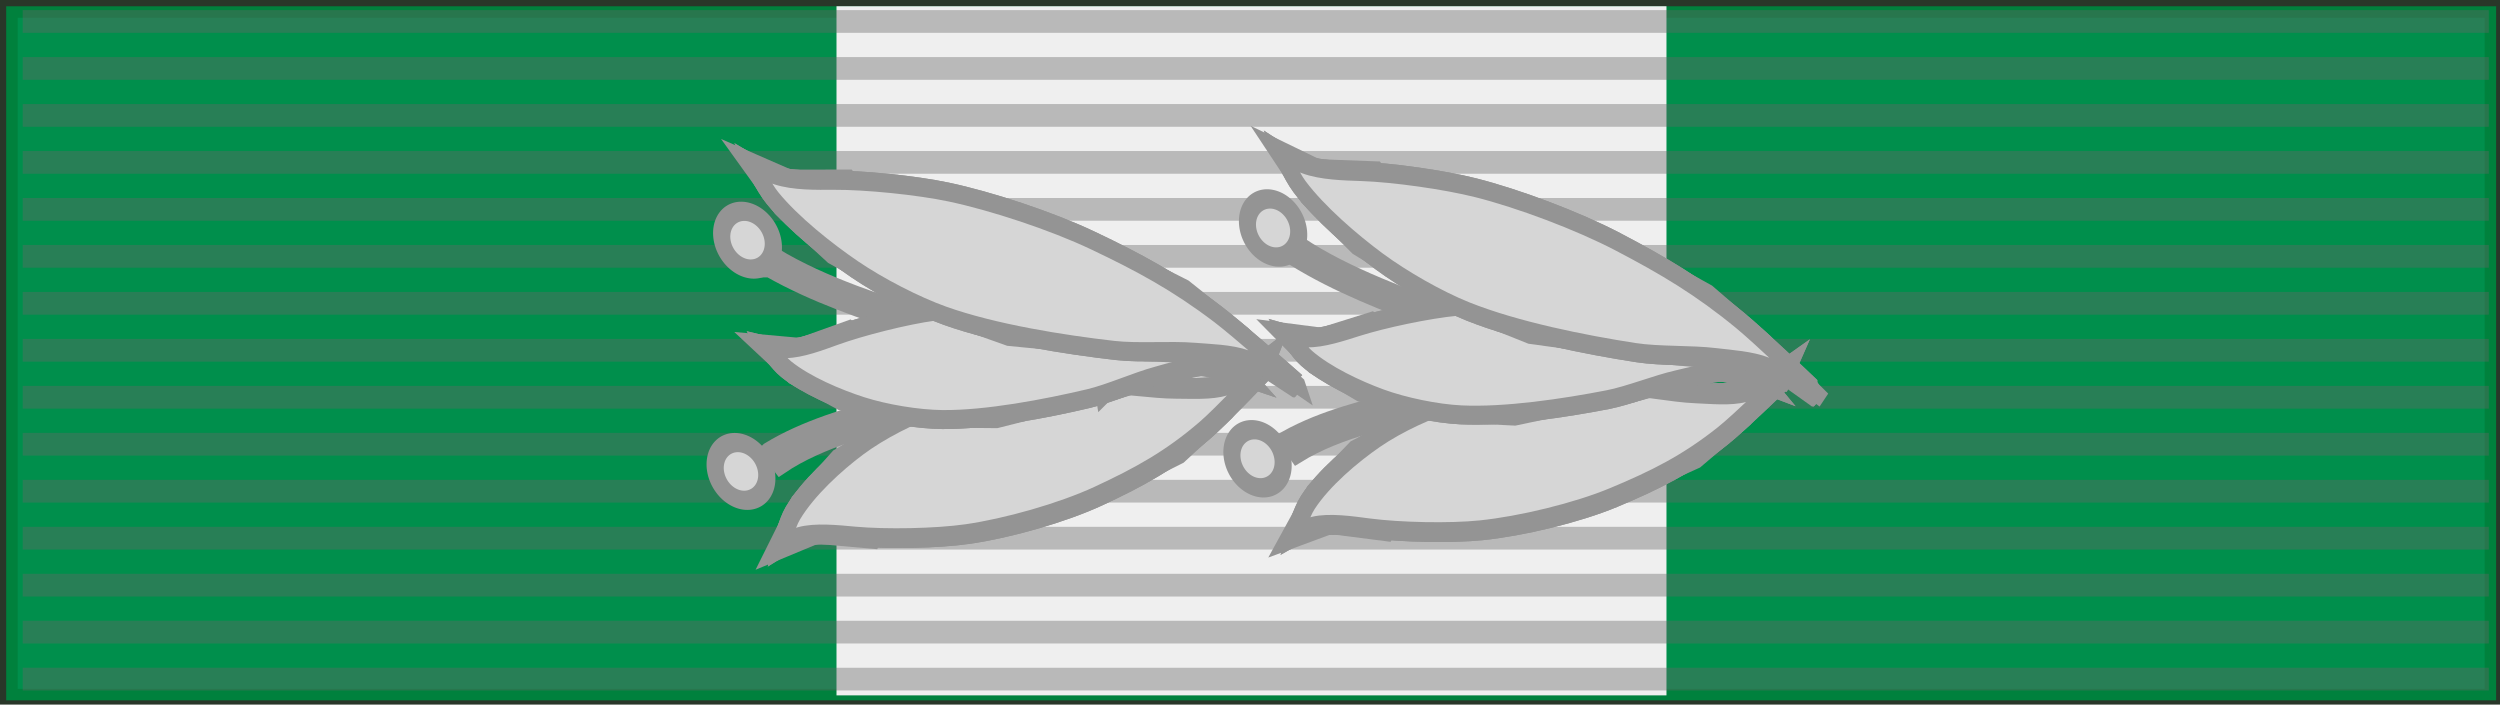 <?xml version="1.0" encoding="UTF-8" standalone="no"?>
<!-- Created with Inkscape (http://www.inkscape.org/) -->

<svg
   xmlns:dc="http://purl.org/dc/elements/1.1/"
   xmlns:cc="http://creativecommons.org/ns#"
   xmlns:rdf="http://www.w3.org/1999/02/22-rdf-syntax-ns#"
   xmlns:svg="http://www.w3.org/2000/svg"
   xmlns="http://www.w3.org/2000/svg"
   xmlns:sodipodi="http://sodipodi.sourceforge.net/DTD/sodipodi-0.dtd"
   xmlns:inkscape="http://www.inkscape.org/namespaces/inkscape"
   width="220"
   height="62"
   id="svg3336"
   version="1.1"
   inkscape:version="0.48.1 "
   sodipodi:docname="ESP Cruz Orden Merito Guardia Civil (Plata) pasador.svg">
  <rect width="100%" height="100%" fill="#333333" stroke="none"/>
  <defs
     id="defs3338" />
  <sodipodi:namedview
     id="base"
     pagecolor="#ffffff"
     bordercolor="#666666"
     borderopacity="1.0"
     inkscape:pageopacity="0.0"
     inkscape:pageshadow="2"
     inkscape:zoom="3.8399596"
     inkscape:cx="110.76689"
     inkscape:cy="32.73826"
     inkscape:document-units="px"
     inkscape:current-layer="layer1"
     showgrid="false"
     inkscape:snap-center="false"
     inkscape:window-width="1280"
     inkscape:window-height="964"
     inkscape:window-x="-4"
     inkscape:window-y="-4"
     inkscape:window-maximized="1"
     fit-margin-top="0"
     fit-margin-left="0"
     fit-margin-right="0"
     fit-margin-bottom="0" />
  <g
     inkscape:label="Layer 1"
     inkscape:groupmode="layer"
     id="layer1"
     transform="translate(0.846,-991.465)">
    <rect
       style="color:#000000;fill:#008f4c;fill-opacity:1;fill-rule:evenodd;stroke:#004c00;stroke-width:2.023;stroke-linecap:butt;stroke-linejoin:miter;stroke-miterlimit:4;stroke-opacity:0.196;stroke-dasharray:none;stroke-dashoffset:0;marker:none;visibility:visible;display:inline;overflow:visible"
       id="rect3997-0"
       width="219.116"
       height="61.076"
       x="-0.302"
       y="992.018" />
    <rect
       style="color:#000000;fill:#efefef;fill-opacity:1;fill-rule:evenodd;stroke:none;stroke-width:2.023;marker:none;visibility:visible;display:inline;overflow:visible"
       id="rect3997-0-1"
       width="73.038"
       height="60.644"
       x="72.766"
       y="992.014" />
    <g
       transform="translate(0.66,992.29)"
       style="display:inline"
       id="g5494">
      <path
         inkscape:connector-curvature="0"
         id="path1327"
         d="m 0.494,1.064 217.013,0"
         style="fill:none;stroke:#666666;stroke-width:2;stroke-linecap:butt;stroke-linejoin:miter;stroke-miterlimit:4;stroke-opacity:0.392;stroke-dasharray:none" />
      <path
         inkscape:connector-curvature="0"
         id="path1329"
         d="m 0.494,58.936 217.013,0"
         style="fill:none;stroke:#666666;stroke-width:2;stroke-linecap:butt;stroke-linejoin:miter;stroke-miterlimit:4;stroke-opacity:0.392;stroke-dasharray:none" />
      <path
         inkscape:connector-curvature="0"
         id="path1331"
         d="m 0.494,5.198 217.013,0"
         style="fill:none;stroke:#666666;stroke-width:2;stroke-linecap:butt;stroke-linejoin:miter;stroke-miterlimit:4;stroke-opacity:0.392;stroke-dasharray:none" />
      <path
         inkscape:connector-curvature="0"
         id="path1333"
         d="m 0.494,9.331 217.013,0"
         style="fill:none;stroke:#666666;stroke-width:2;stroke-linecap:butt;stroke-linejoin:miter;stroke-miterlimit:4;stroke-opacity:0.392;stroke-dasharray:none" />
      <path
         inkscape:connector-curvature="0"
         id="path1335"
         d="m 0.494,13.465 217.013,0"
         style="fill:none;stroke:#666666;stroke-width:2;stroke-linecap:butt;stroke-linejoin:miter;stroke-miterlimit:4;stroke-opacity:0.392;stroke-dasharray:none" />
      <path
         inkscape:connector-curvature="0"
         id="path1337"
         d="m 0.494,17.599 217.013,0"
         style="fill:none;stroke:#666666;stroke-width:2;stroke-linecap:butt;stroke-linejoin:miter;stroke-miterlimit:4;stroke-opacity:0.392;stroke-dasharray:none" />
      <path
         inkscape:connector-curvature="0"
         id="path1339"
         d="m 0.494,21.733 217.013,0"
         style="fill:none;stroke:#666666;stroke-width:2;stroke-linecap:butt;stroke-linejoin:miter;stroke-miterlimit:4;stroke-opacity:0.392;stroke-dasharray:none" />
      <path
         inkscape:connector-curvature="0"
         id="path1341"
         d="m 0.494,25.866 217.013,0"
         style="fill:none;stroke:#666666;stroke-width:2;stroke-linecap:butt;stroke-linejoin:miter;stroke-miterlimit:4;stroke-opacity:0.392;stroke-dasharray:none" />
      <path
         inkscape:connector-curvature="0"
         id="path1343"
         d="M 0.494,30 217.506,30"
         style="fill:none;stroke:#666666;stroke-width:2;stroke-linecap:butt;stroke-linejoin:miter;stroke-miterlimit:4;stroke-opacity:0.392;stroke-dasharray:none" />
      <path
         inkscape:connector-curvature="0"
         id="path1345"
         d="m 0.494,34.134 217.013,0"
         style="fill:none;stroke:#666666;stroke-width:2;stroke-linecap:butt;stroke-linejoin:miter;stroke-miterlimit:4;stroke-opacity:0.392;stroke-dasharray:none" />
      <path
         inkscape:connector-curvature="0"
         id="path1347"
         d="m 0.494,38.267 217.013,0"
         style="fill:none;stroke:#666666;stroke-width:2;stroke-linecap:butt;stroke-linejoin:miter;stroke-miterlimit:4;stroke-opacity:0.392;stroke-dasharray:none" />
      <path
         inkscape:connector-curvature="0"
         id="path1349"
         d="m 0.494,42.401 217.013,0"
         style="fill:#cccccc;fill-opacity:0.196;fill-rule:evenodd;stroke:#666666;stroke-width:2;stroke-linecap:butt;stroke-linejoin:miter;stroke-miterlimit:4;stroke-opacity:0.392;stroke-dasharray:none" />
      <path
         inkscape:connector-curvature="0"
         id="path1351"
         d="m 0.494,46.535 217.013,0"
         style="fill:none;stroke:#666666;stroke-width:2;stroke-linecap:butt;stroke-linejoin:miter;stroke-miterlimit:4;stroke-opacity:0.392;stroke-dasharray:none" />
      <path
         inkscape:connector-curvature="0"
         id="path1353"
         d="m 0.494,50.669 217.013,0"
         style="fill:none;stroke:#666666;stroke-width:2;stroke-linecap:butt;stroke-linejoin:miter;stroke-miterlimit:4;stroke-opacity:0.392;stroke-dasharray:none" />
      <path
         inkscape:connector-curvature="0"
         id="path1355"
         d="m 0.494,54.802 217.013,0"
         style="fill:none;stroke:#666666;stroke-width:2;stroke-linecap:butt;stroke-linejoin:miter;stroke-miterlimit:4;stroke-opacity:0.392;stroke-dasharray:none" />
    </g>
    <g
       style="fill:#d6d6d6;fill-opacity:1;stroke:#949494;stroke-width:1.086;stroke-linejoin:miter;stroke-miterlimit:4;stroke-opacity:1;stroke-dasharray:none;display:inline"
       id="g107493-1-1-4-6-0"
       transform="matrix(0.477,-1.342,1.313,0.793,-585.934,1018.871)"
       inkscape:transform-center-x="-23.025055"
       inkscape:transform-center-y="26.204022">
      <g
         style="fill:#d6d6d6;fill-opacity:1;stroke:#949494;stroke-width:11.198;stroke-miterlimit:4;stroke-opacity:1;stroke-dasharray:none;display:inline"
         id="g21765-1-0-0-7-3-0-9"
         transform="matrix(0.095,0.019,-0.019,0.095,213.818,384.369)">
        <g
           style="fill:#d6d6d6;fill-opacity:1;stroke:#949494;stroke-width:11.198;stroke-miterlimit:4;stroke-opacity:1;stroke-dasharray:none;display:inline"
           id="layer1-2-7-1-5-4-0-2-4"
           transform="translate(802.24,133.829)">
          <g
             style="fill:#d6d6d6;fill-opacity:1;stroke:#949494;stroke-width:11.198;stroke-miterlimit:4;stroke-opacity:1;stroke-dasharray:none"
             id="g24692-8-7-90-0-9-9-8"
             transform="translate(0,40)">
            <g
               style="fill:#d6d6d6;fill-opacity:1;stroke:#949494;stroke-width:11.198;stroke-miterlimit:4;stroke-opacity:1;stroke-dasharray:none"
               id="g111002-4-5-8-9-9-6-8">
              <g
                 style="fill:#d6d6d6;fill-opacity:1;stroke:#949494;stroke-width:4.055;stroke-miterlimit:4;stroke-opacity:1;stroke-dasharray:none;display:inline"
                 id="g104602-0-6-8-4-1-4-2"
                 transform="matrix(2.762,0,0,2.762,-1469.897,-1480.585)">
                <g
                   style="fill:#d6d6d6;fill-opacity:1;stroke:#949494;stroke-width:4.439;stroke-miterlimit:4;stroke-opacity:1;stroke-dasharray:none"
                   id="g7180-6-1-8-8-3-7-4"
                   transform="matrix(0.913,0,0,0.913,28.642,64.419)">
                  <g
                     style="fill:#d6d6d6;fill-opacity:1;stroke:#949494;stroke-width:13.998;stroke-miterlimit:4;stroke-opacity:1;stroke-dasharray:none;display:inline"
                     id="g20280-0-9-1-8-8-5-5"
                     transform="matrix(0.317,0,0,0.317,206.982,372.813)">
                    <g
                       style="fill:#d6d6d6;fill-opacity:1;stroke:#949494;stroke-width:12.402;stroke-miterlimit:4;stroke-opacity:1;stroke-dasharray:none;display:inline"
                       id="g121451-9-6-1-2-2-6-5"
                       transform="matrix(1.129,0,0,1.129,779.811,-90.731)">
                      <g
                         style="fill:#d6d6d6;fill-opacity:1;stroke:#949494;stroke-width:12.451;stroke-miterlimit:4;stroke-opacity:1;stroke-dasharray:none;display:inline"
                         id="g13300-4-4-8-4-8-4-1"
                         transform="matrix(0.996,0,0,0.996,-1.27,2.368)">
                        <g
                           style="fill:#d6d6d6;fill-opacity:1;stroke:#949494;stroke-width:4.523;stroke-miterlimit:4;stroke-opacity:1;stroke-dasharray:none;display:inline"
                           id="g7180-8-9-6-0-5-6-6-7"
                           transform="matrix(2.752,0,0,2.752,-1216.388,-935.654)">
                          <g
                             style="fill:#d6d6d6;fill-opacity:1;stroke:#949494;stroke-width:4.124;stroke-miterlimit:4;stroke-opacity:1;stroke-dasharray:none;display:inline"
                             id="g8824-8-3-3-5-7-9-1"
                             transform="matrix(1.097,0,0,1.097,-29.935,-71.997)">
                            <g
                               style="fill:#d6d6d6;fill-opacity:1;stroke:#949494;stroke-width:4.514;stroke-miterlimit:4;stroke-opacity:1;stroke-dasharray:none"
                               id="g7180-2-5-6-5-1-0-9-1"
                               transform="matrix(0.913,0,0,0.913,28.642,64.419)">
                              <g
                                 style="fill:#d6d6d6;fill-opacity:1;stroke:#949494;stroke-width:4.514;stroke-miterlimit:4;stroke-opacity:1;stroke-dasharray:none"
                                 id="g7007-1-1-4-7-7-4-9-5"
                                 transform="translate(0,-1.095)" />
                              <g
                                 style="fill:#d6d6d6;fill-opacity:1;stroke:#949494;stroke-width:4.124;stroke-miterlimit:4;stroke-opacity:1;stroke-dasharray:none;display:inline"
                                 id="g11720-0-0-6-1-63-4-2"
                                 transform="matrix(1.095,0,0,1.095,-24.629,-73.46)">
                                <g
                                   style="fill:#d6d6d6;fill-opacity:1;stroke:#949494;stroke-width:5.513;stroke-miterlimit:4;stroke-opacity:1;stroke-dasharray:none;display:inline"
                                   id="g217579-3-1-8-7-1-4-4-7"
                                   transform="matrix(0.748,0,0,0.748,330.938,-58.096)">
                                <path
                                   style="fill:#d6d6d6;fill-opacity:1;stroke:#949494;stroke-width:5.513;stroke-miterlimit:4;stroke-opacity:1;stroke-dasharray:none;display:inline"
                                   id="path1043-79-8-7-3-5-5-5-7-6"
                                   d=""
                                   inkscape:connector-curvature="0" />
                                <path
                                   style="fill:#d6d6d6;fill-opacity:1;stroke:#949494;stroke-width:5.513;stroke-miterlimit:4;stroke-opacity:1;stroke-dasharray:none;display:inline"
                                   id="path1049-529-8-8-3-8-2-7-5-1"
                                   d=""
                                   inkscape:connector-curvature="0" />
                                <path
                                   style="fill:#d6d6d6;fill-opacity:1;stroke:#949494;stroke-width:5.513;stroke-miterlimit:4;stroke-opacity:1;stroke-dasharray:none;display:inline"
                                   id="path1065-0-6-1-7-8-7-9-7-4"
                                   d=""
                                   inkscape:connector-curvature="0" />
                                <path
                                   style="fill:#d6d6d6;fill-opacity:1;stroke:#949494;stroke-width:5.513;stroke-miterlimit:4;stroke-opacity:1;stroke-dasharray:none;display:inline"
                                   id="path1081-27-8-8-4-5-6-0-1-2"
                                   d=""
                                   inkscape:connector-curvature="0" />
                                <path
                                   style="fill:#d6d6d6;fill-opacity:1;stroke:#949494;stroke-width:5.513;stroke-miterlimit:4;stroke-opacity:1;stroke-dasharray:none;display:inline"
                                   id="path1097-97-8-1-5-5-1-1-8-3"
                                   d=""
                                   inkscape:connector-curvature="0" />
                                <g
                                   style="fill:#d6d6d6;fill-opacity:1;stroke:#949494;stroke-width:12.091;stroke-miterlimit:4;stroke-opacity:1;stroke-dasharray:none;display:inline"
                                   id="g11778-92-6-2-5-42-4-4-3-2"
                                   transform="matrix(0.456,0,0,0.456,-492.872,771.669)" />
                                <g
                                   style="fill:#d6d6d6;fill-opacity:1;stroke:#949494;stroke-width:12.091;stroke-miterlimit:4;stroke-opacity:1;stroke-dasharray:none;display:inline"
                                   id="g11780-20-3-2-5-9-2-6-1-2"
                                   transform="matrix(0.456,0,0,0.456,-467.14,736.721)" />
                                <g
                                   style="fill:#d6d6d6;fill-opacity:1;stroke:#949494;stroke-width:12.091;stroke-miterlimit:4;stroke-opacity:1;stroke-dasharray:none"
                                   id="g11979-1-0-9-1-5-3-4-0-1"
                                   transform="matrix(0.456,0,0,0.456,-467.14,736.721)" />
                                <g
                                   style="fill:#d6d6d6;fill-opacity:1;stroke:#949494;stroke-width:12.091;stroke-miterlimit:4;stroke-opacity:1;stroke-dasharray:none;display:inline"
                                   id="g11981-2-5-7-1-5-2-8-1-6"
                                   transform="matrix(0.456,0,0,0.456,-467.14,736.721)" />
                                <g
                                   style="fill:#d6d6d6;fill-opacity:1;stroke:#949494;stroke-width:12.091;stroke-miterlimit:4;stroke-opacity:1;stroke-dasharray:none;display:inline"
                                   id="g2984-90-5-9-9-8-2-5-6-8"
                                   transform="matrix(0.456,0,0,0.456,-895.432,540.914)" />
                                <g
                                   style="fill:#d6d6d6;fill-opacity:1;stroke:#949494;stroke-width:12.091;stroke-miterlimit:4;stroke-opacity:1;stroke-dasharray:none;display:inline"
                                   id="g7140-14-7-0-0-1-1-9-4-5"
                                   transform="matrix(0.456,0,0,0.456,-895.908,506.496)" />
                                <g
                                   style="fill:#d6d6d6;fill-opacity:1;stroke:#949494;stroke-width:11.243;stroke-miterlimit:4;stroke-opacity:1;stroke-dasharray:none;display:inline"
                                   id="g4794-89-9-2-3-71-6-5-2-7"
                                   transform="matrix(0.49,0,0,0.49,-165.066,515.922)" />
                                <g
                                   style="fill:#d6d6d6;fill-opacity:1;stroke:#949494;stroke-width:11.799;stroke-miterlimit:4;stroke-opacity:1;stroke-dasharray:none"
                                   id="g18585-7-9-2-2-8-5-6-6"
                                   transform="matrix(0.479,0,0,0.456,140.118,534.285)" />
                                </g>
                                <g
                                   style="fill:#d6d6d6;fill-opacity:1;stroke:#949494;stroke-width:6.599;stroke-miterlimit:4;stroke-opacity:1;stroke-dasharray:none;display:inline"
                                   id="g117269-53-7-8-16-5-6-7-1"
                                   transform="matrix(0.625,0,0,0.625,323.031,192.06)">
                                <g
                                   style="fill:#d6d6d6;fill-opacity:1;stroke:#949494;stroke-width:6.599;stroke-miterlimit:4;stroke-opacity:1;stroke-dasharray:none"
                                   id="g58167-9-1-7-3-7-8-1-8"
                                   transform="translate(-200.328,13.808)" />
                                <g
                                   style="fill:#d6d6d6;fill-opacity:1;stroke:#949494;stroke-width:6.801;stroke-miterlimit:4;stroke-opacity:1;stroke-dasharray:none"
                                   id="g114233-1-5-7-3-6-0-5-9"
                                   transform="matrix(0.97,0,0,0.97,-10.176,-55.988)">
                                <g
                                   style="fill:#d6d6d6;fill-opacity:1;stroke:#949494;stroke-width:6.379;stroke-miterlimit:4;stroke-opacity:1;stroke-dasharray:none;display:inline"
                                   id="g47467-9-3-9-6-9-2-6-1-11-1-4-1-2"
                                   transform="matrix(1.066,9.4937951e-4,-9.4938266e-4,1.066,-1533.04,-488.494)">
                                <g
                                   style="fill:#d6d6d6;fill-opacity:1;stroke:#949494;stroke-width:6.379;stroke-miterlimit:4;stroke-opacity:1;stroke-dasharray:none;display:inline"
                                   id="g58214-3-8-9-0-3-2-3-1-9-9-0-4-8-28-3-7"
                                   transform="translate(263.718,-7.292)" />
                                </g>
                                </g>
                                </g>
                              </g>
                            </g>
                            <g
                               style="fill:#d6d6d6;fill-opacity:1;stroke:#949494;stroke-width:6.599;stroke-miterlimit:4;stroke-opacity:1;stroke-dasharray:none;display:inline"
                               id="g117269-4-5-1-6-9-2-8-9"
                               transform="matrix(0.625,0,0,0.625,323.031,192.06)">
                              <g
                                 style="fill:#d6d6d6;fill-opacity:1;stroke:#949494;stroke-width:6.599;stroke-miterlimit:4;stroke-opacity:1;stroke-dasharray:none"
                                 id="g58167-98-6-1-3-2-8-8-5"
                                 transform="translate(-200.328,13.808)" />
                              <g
                                 style="fill:#d6d6d6;fill-opacity:1;stroke:#949494;stroke-width:6.801;stroke-miterlimit:4;stroke-opacity:1;stroke-dasharray:none"
                                 id="g114233-2-5-1-9-7-8-5-4"
                                 transform="matrix(0.97,0,0,0.97,-10.176,-55.988)">
                                <g
                                   style="fill:#d6d6d6;fill-opacity:1;stroke:#949494;stroke-width:6.379;stroke-miterlimit:4;stroke-opacity:1;stroke-dasharray:none;display:inline"
                                   id="g47467-9-3-9-6-9-4-4-9-3-9-4-2-3"
                                   transform="matrix(1.066,9.4937951e-4,-9.4938266e-4,1.066,-1533.04,-488.494)">
                                <g
                                   style="fill:#d6d6d6;fill-opacity:1;stroke:#949494;stroke-width:6.379;stroke-miterlimit:4;stroke-opacity:1;stroke-dasharray:none;display:inline"
                                   id="g58214-3-8-9-0-3-2-3-1-5-8-3-3-5-0-9-1"
                                   transform="translate(263.718,-7.292)" />
                                </g>
                              </g>
                            </g>
                          </g>
                          <g
                             style="fill:#d6d6d6;fill-opacity:1;stroke:#949494;stroke-width:4.523;stroke-miterlimit:4;stroke-opacity:1;stroke-dasharray:none"
                             id="g7007-5-0-0-4-8-4-2"
                             transform="translate(0,-1.095)" />
                        </g>
                        <g
                           style="fill:#d6d6d6;fill-opacity:1;stroke:#949494;stroke-width:6.612;stroke-miterlimit:4;stroke-opacity:1;stroke-dasharray:none;display:inline"
                           id="g117269-0-8-4-3-2-2-3"
                           transform="matrix(1.883,0,0,1.883,-329.326,-551.041)">
                          <g
                             style="fill:#d6d6d6;fill-opacity:1;stroke:#949494;stroke-width:6.612;stroke-miterlimit:4;stroke-opacity:1;stroke-dasharray:none"
                             id="g58167-8-7-72-1-8-6-3"
                             transform="translate(-200.328,13.808)" />
                          <g
                             style="fill:#d6d6d6;fill-opacity:1;stroke:#949494;stroke-width:6.815;stroke-miterlimit:4;stroke-opacity:1;stroke-dasharray:none"
                             id="g114233-10-3-1-2-27-4-4"
                             transform="matrix(0.97,0,0,0.97,-10.176,-55.988)">
                            <g
                               style="fill:#d6d6d6;fill-opacity:1;stroke:#949494;stroke-width:6.392;stroke-miterlimit:4;stroke-opacity:1;stroke-dasharray:none;display:inline"
                               id="g47467-9-3-9-6-9-79-6-5-3-7-6-1"
                               transform="matrix(1.066,9.4937951e-4,-9.4938266e-4,1.066,-1533.04,-488.494)">
                              <g
                                 style="fill:#d6d6d6;fill-opacity:1;stroke:#949494;stroke-width:6.392;stroke-miterlimit:4;stroke-opacity:1;stroke-dasharray:none;display:inline"
                                 id="g58214-3-8-9-0-3-2-3-1-3-5-7-3-32-2-1"
                                 transform="translate(263.718,-7.292)" />
                            </g>
                          </g>
                        </g>
                      </g>
                    </g>
                  </g>
                </g>
              </g>
            </g>
          </g>
        </g>
        <g
           style="fill:#d6d6d6;fill-opacity:1;stroke:#949494;stroke-width:11.198;stroke-miterlimit:4;stroke-opacity:1;stroke-dasharray:none"
           id="layer2-5-8-5-4-0-5-3"
           transform="translate(653.639,-488.609)" />
      </g>
      <g
         style="fill:#d6d6d6;fill-opacity:1;stroke:#949494;stroke-width:6.598;stroke-miterlimit:4;stroke-opacity:1;stroke-dasharray:none;display:inline"
         id="g6874-4-0-4-0-7-0-5-0-8"
         transform="matrix(0.14,-0.086,0.086,0.14,125.387,326.741)">
        <path
           style="fill:#d6d6d6;fill-opacity:1;fill-rule:evenodd;stroke:#949494;stroke-width:6.598;stroke-linecap:butt;stroke-linejoin:miter;stroke-miterlimit:4;stroke-opacity:1;stroke-dasharray:none"
           id="path6876-9-5-04-2-8-2-0-1-7"
           d="m 355.973,801.794 c -9.429,16.448 -14.759,33.56 -20.768,50.562 l -0.139,13.715 c 7.363,-21.072 13.633,-43.124 24.677,-60.894 l -3.77,-3.383 z"
           inkscape:connector-curvature="0" />
        <path
           style="fill:#d6d6d6;fill-opacity:1;fill-rule:evenodd;stroke:#949494;stroke-width:6.598;stroke-linecap:square;stroke-miterlimit:4;stroke-opacity:1;stroke-dasharray:none;stroke-dashoffset:0"
           id="path6878-9-3-9-9-3-4-2-7-4"
           d="m 370.006,804.587 a 9.902,9.921 78.418 1 1 -8.897,-17.696 9.902,9.921 78.418 1 1 8.897,17.696 z"
           inkscape:connector-curvature="0" />
        <path
           style="fill:#d6d6d6;fill-opacity:1;fill-rule:evenodd;stroke:#949494;stroke-width:6.598;stroke-linecap:butt;stroke-linejoin:miter;stroke-miterlimit:4;stroke-opacity:1;stroke-dasharray:none"
           id="path6880-7-5-8-5-8-8-7-0-2"
           d="m 292.843,789.466 c 7.711,16.523 11.091,33.318 15.188,50.068 l -1.576,13.097 c -4.99,-20.753 -8.725,-42.344 -17.945,-60.269 l 4.332,-2.896 z"
           inkscape:connector-curvature="0" />
        <path
           style="fill:#d6d6d6;fill-opacity:1;fill-rule:evenodd;stroke:#949494;stroke-width:6.598;stroke-linecap:square;stroke-miterlimit:4;stroke-opacity:1;stroke-dasharray:none;stroke-dashoffset:0"
           id="path6882-8-3-6-5-1-6-5-1-7"
           d="m 281.961,785.789 a 9.921,9.902 11.582 1 0 8.897,-17.696 9.921,9.902 11.582 1 0 -8.897,17.696 z"
           inkscape:connector-curvature="0" />
      </g>
      <g
         style="fill:#d6d6d6;fill-opacity:1;stroke:#949494;stroke-width:6.691;stroke-linejoin:miter;stroke-miterlimit:4;stroke-opacity:1;stroke-dasharray:none;display:inline"
         id="g12340-4-5-3-7"
         transform="matrix(0.162,0.013,-0.013,0.162,206.742,318.501)">
        <g
           style="fill:#d6d6d6;fill-opacity:1;stroke:#949494;stroke-width:3.306;stroke-miterlimit:4;stroke-opacity:1;stroke-dasharray:none;display:inline"
           id="g5506-35-01-1-56-7-7-4-2-9"
           transform="matrix(-1.893,0.885,0.904,1.741,940.515,-111.949)">
          <path
             style="fill:#d6d6d6;fill-opacity:1;fill-rule:evenodd;stroke:#949494;stroke-width:3.306;stroke-miterlimit:4;stroke-opacity:1;stroke-dasharray:none"
             id="path5496-76-4-7-93-6-3-7-8-3"
             d="m 431.104,251.514 c 0,0 8.229,-8.077 10.925,-11.221 5.967,-6.957 9.635,-13.136 13.878,-21.26 3.769,-7.218 7.768,-18.085 9.744,-25.984 1.512,-6.045 2.938,-15.922 3.248,-22.146 0.163,-3.274 0.331,-7.854 1.476,-10.925 0.615,-1.647 2.067,-3.839 2.067,-3.839 0,0 -3.836,1.018 -5.906,2.362 -4.622,3.004 -9.655,8.605 -12.992,12.992 -3.266,4.294 -6.874,10.633 -8.858,15.65 -3.588,9.07 -6.154,21.96 -7.677,31.595 -0.735,4.65 -0.582,10.98 -1.181,15.65 -0.378,2.947 -0.67,6.985 -1.772,9.744 -1.139,2.852 -5.61,8.563 -5.61,8.563 l 2.657,-1.181 z"
             inkscape:connector-curvature="0" />
          <path
             style="fill:#d6d6d6;fill-opacity:1;fill-rule:evenodd;stroke:#949494;stroke-width:3.306;stroke-miterlimit:4;stroke-opacity:1;stroke-dasharray:none"
             id="path5498-6-56-4-6-1-3-4-7-1"
             d="m 436.715,222.281 c 0,0 5.845,1.093 7.972,0 9.204,-4.731 20.079,-28.051 20.079,-28.051 l -3.248,11.516 -5.61,12.697 -9.154,16.536 -8.563,9.449 -9.744,7.972 5.61,-7.677 1.181,-7.087 1.476,-15.354 z"
             inkscape:connector-curvature="0" />
          <path
             style="fill:#d6d6d6;fill-opacity:1;fill-rule:evenodd;stroke:#949494;stroke-width:3.306;stroke-miterlimit:4;stroke-opacity:1;stroke-dasharray:none"
             id="path5500-58-2-0-2-4-5-1-8-9"
             d="m 439.667,204.565 c 0,0 8.517,-12.878 12.992,-17.717 2.857,-3.09 7.247,-6.65 10.63,-9.154 1.6,-1.184 5.61,-3.543 5.61,-3.543 l 0.591,-11.221 3.839,-7.972 -8.563,4.724 -8.563,7.972 -5.61,9.154 -5.02,8.858 -5.02,12.697 -0.886,6.201 z"
             inkscape:connector-curvature="0" />
          <path
             style="fill:#d6d6d6;fill-opacity:1;fill-rule:evenodd;stroke:#949494;stroke-width:3.306;stroke-miterlimit:4;stroke-opacity:1;stroke-dasharray:none"
             id="path5502-2-0-9-0-2-9-9-6-8"
             d="m 429.333,252.695 c 0,0 8.106,-7.513 10.335,-11.221 3.819,-6.353 4.53,-14.113 6.496,-21.26 1.933,-7.027 4.385,-19.99 6.791,-26.87 1.771,-5.062 4.624,-9.268 6.791,-14.173 0.753,-1.703 2.657,-5.61 2.657,-5.61 0,0 -8,9.417 -10.335,13.583 -2.096,3.739 -3.302,7.971 -4.429,12.106 -1.407,5.163 -2.721,12.188 -3.839,17.421 -1.096,5.131 -1.962,12.124 -3.543,17.126 -0.863,2.731 -2.391,6.263 -3.792,8.761 -1.818,3.244 -7.134,10.137 -7.134,10.137 z"
             inkscape:connector-curvature="0" />
          <path
             style="fill:#d6d6d6;fill-opacity:1;stroke:#949494;stroke-width:3.306;stroke-linecap:butt;stroke-linejoin:miter;stroke-miterlimit:4;stroke-opacity:1;stroke-dasharray:none;display:inline"
             id="path5504-54-35-4-06-3-9-5-9-6"
             d="m 431.104,251.514 c 0,0 8.229,-8.077 10.925,-11.221 5.967,-6.957 9.635,-13.136 13.878,-21.26 3.769,-7.218 7.768,-18.085 9.744,-25.984 1.512,-6.045 2.938,-15.922 3.248,-22.146 0.163,-3.274 0.331,-7.854 1.476,-10.925 0.615,-1.647 2.067,-3.839 2.067,-3.839 0,0 -3.836,1.018 -5.906,2.362 -4.622,3.004 -9.655,8.605 -12.992,12.992 -3.266,4.294 -6.874,10.633 -8.858,15.65 -3.588,9.07 -6.154,21.96 -7.677,31.595 -0.735,4.65 -0.582,10.98 -1.181,15.65 -0.378,2.947 -0.67,6.985 -1.772,9.744 -1.139,2.852 -5.61,8.563 -5.61,8.563 l 2.657,-1.181 z"
             inkscape:connector-curvature="0" />
        </g>
        <g
           style="fill:#d6d6d6;fill-opacity:1;stroke:#949494;stroke-width:3.801;stroke-miterlimit:4;stroke-opacity:1;stroke-dasharray:none;display:inline"
           id="g5506-35-01-1-8-2-8-7-1-5"
           transform="matrix(1.138,-1.196,1.541,1.104,-529.795,936.547)">
          <path
             style="fill:#d6d6d6;fill-opacity:1;fill-rule:evenodd;stroke:#949494;stroke-width:3.801;stroke-miterlimit:4;stroke-opacity:1;stroke-dasharray:none"
             id="path5496-76-4-7-8-2-1-7-8-0"
             d="m 431.104,251.514 c 0,0 8.229,-8.077 10.925,-11.221 5.967,-6.957 9.635,-13.136 13.878,-21.26 3.769,-7.218 7.768,-18.085 9.744,-25.984 1.512,-6.045 2.938,-15.922 3.248,-22.146 0.163,-3.274 0.331,-7.854 1.476,-10.925 0.615,-1.647 2.067,-3.839 2.067,-3.839 0,0 -3.836,1.018 -5.906,2.362 -4.622,3.004 -9.655,8.605 -12.992,12.992 -3.266,4.294 -6.874,10.633 -8.858,15.65 -3.588,9.07 -6.154,21.96 -7.677,31.595 -0.735,4.65 -0.582,10.98 -1.181,15.65 -0.378,2.947 -0.67,6.985 -1.772,9.744 -1.139,2.852 -5.61,8.563 -5.61,8.563 l 2.657,-1.181 z"
             inkscape:connector-curvature="0" />
          <path
             style="fill:#d6d6d6;fill-opacity:1;fill-rule:evenodd;stroke:#949494;stroke-width:3.801;stroke-miterlimit:4;stroke-opacity:1;stroke-dasharray:none"
             id="path5498-6-56-4-2-1-8-5-7-2"
             d="m 436.715,222.281 c 0,0 5.845,1.093 7.972,0 9.204,-4.731 20.079,-28.051 20.079,-28.051 l -3.248,11.516 -5.61,12.697 -9.154,16.536 -8.563,9.449 -9.744,7.972 5.61,-7.677 1.181,-7.087 1.476,-15.354 z"
             inkscape:connector-curvature="0" />
          <path
             style="fill:#d6d6d6;fill-opacity:1;fill-rule:evenodd;stroke:#949494;stroke-width:3.801;stroke-miterlimit:4;stroke-opacity:1;stroke-dasharray:none"
             id="path5500-58-2-0-4-6-2-3-8-8"
             d="m 439.667,204.565 c 0,0 8.517,-12.878 12.992,-17.717 2.857,-3.09 7.247,-6.65 10.63,-9.154 1.6,-1.184 5.61,-3.543 5.61,-3.543 l 0.591,-11.221 3.839,-7.972 -8.563,4.724 -8.563,7.972 -5.61,9.154 -5.02,8.858 -5.02,12.697 -0.886,6.201 z"
             inkscape:connector-curvature="0" />
          <path
             style="fill:#d6d6d6;fill-opacity:1;fill-rule:evenodd;stroke:#949494;stroke-width:3.801;stroke-miterlimit:4;stroke-opacity:1;stroke-dasharray:none"
             id="path5502-2-0-9-5-8-6-1-0-6"
             d="m 429.333,252.695 c 0,0 8.106,-7.513 10.335,-11.221 3.819,-6.353 4.53,-14.113 6.496,-21.26 1.933,-7.027 4.385,-19.99 6.791,-26.87 1.771,-5.062 4.624,-9.268 6.791,-14.173 0.753,-1.703 2.657,-5.61 2.657,-5.61 0,0 -8,9.417 -10.335,13.583 -2.096,3.739 -3.302,7.971 -4.429,12.106 -1.407,5.163 -2.721,12.188 -3.839,17.421 -1.096,5.131 -1.962,12.124 -3.543,17.126 -0.863,2.731 -2.391,6.263 -3.792,8.761 -1.818,3.244 -7.134,10.137 -7.134,10.137 z"
             inkscape:connector-curvature="0" />
          <path
             style="fill:#d6d6d6;fill-opacity:1;stroke:#949494;stroke-width:3.801;stroke-linecap:butt;stroke-linejoin:miter;stroke-miterlimit:4;stroke-opacity:1;stroke-dasharray:none;display:inline"
             id="path5504-54-35-4-5-5-6-3-7-0"
             d="m 431.104,251.514 c 0,0 8.229,-8.077 10.925,-11.221 5.967,-6.957 9.635,-13.136 13.878,-21.26 3.769,-7.218 7.768,-18.085 9.744,-25.984 1.512,-6.045 2.938,-15.922 3.248,-22.146 0.163,-3.274 0.331,-7.854 1.476,-10.925 0.615,-1.647 2.067,-3.839 2.067,-3.839 0,0 -3.836,1.018 -5.906,2.362 -4.622,3.004 -9.655,8.605 -12.992,12.992 -3.266,4.294 -6.874,10.633 -8.858,15.65 -3.588,9.07 -6.154,21.96 -7.677,31.595 -0.735,4.65 -0.582,10.98 -1.181,15.65 -0.378,2.947 -0.67,6.985 -1.772,9.744 -1.139,2.852 -5.61,8.563 -5.61,8.563 l 2.657,-1.181 z"
             inkscape:connector-curvature="0" />
        </g>
        <g
           style="fill:#d6d6d6;fill-opacity:1;stroke:#949494;stroke-width:3.306;stroke-miterlimit:4;stroke-opacity:1;stroke-dasharray:none;display:inline"
           id="g5506-35-01-1-7-5-3-8-9"
           transform="matrix(1.583,-1.26,1.254,1.589,-639.985,859.926)">
          <path
             style="fill:#d6d6d6;fill-opacity:1;fill-rule:evenodd;stroke:#949494;stroke-width:3.306;stroke-miterlimit:4;stroke-opacity:1;stroke-dasharray:none"
             id="path5496-76-4-7-6-0-6-3-0"
             d="m 431.104,251.514 c 0,0 8.229,-8.077 10.925,-11.221 5.967,-6.957 9.635,-13.136 13.878,-21.26 3.769,-7.218 7.768,-18.085 9.744,-25.984 1.512,-6.045 2.938,-15.922 3.248,-22.146 0.163,-3.274 0.331,-7.854 1.476,-10.925 0.615,-1.647 2.067,-3.839 2.067,-3.839 0,0 -3.836,1.018 -5.906,2.362 -4.622,3.004 -9.655,8.605 -12.992,12.992 -3.266,4.294 -6.874,10.633 -8.858,15.65 -3.588,9.07 -6.154,21.96 -7.677,31.595 -0.735,4.65 -0.582,10.98 -1.181,15.65 -0.378,2.947 -0.67,6.985 -1.772,9.744 -1.139,2.852 -5.61,8.563 -5.61,8.563 l 2.657,-1.181 z"
             inkscape:connector-curvature="0" />
          <path
             style="fill:#d6d6d6;fill-opacity:1;fill-rule:evenodd;stroke:#949494;stroke-width:3.306;stroke-miterlimit:4;stroke-opacity:1;stroke-dasharray:none"
             id="path5498-6-56-4-1-9-8-7-0"
             d="m 436.715,222.281 c 0,0 5.845,1.093 7.972,0 9.204,-4.731 20.079,-28.051 20.079,-28.051 l -3.248,11.516 -5.61,12.697 -9.154,16.536 -8.563,9.449 -9.744,7.972 5.61,-7.677 1.181,-7.087 1.476,-15.354 z"
             inkscape:connector-curvature="0" />
          <path
             style="fill:#d6d6d6;fill-opacity:1;fill-rule:evenodd;stroke:#949494;stroke-width:3.306;stroke-miterlimit:4;stroke-opacity:1;stroke-dasharray:none"
             id="path5500-58-2-0-8-4-32-9-6"
             d="m 439.667,204.565 c 0,0 8.517,-12.878 12.992,-17.717 2.857,-3.09 7.247,-6.65 10.63,-9.154 1.6,-1.184 5.61,-3.543 5.61,-3.543 l 0.591,-11.221 3.839,-7.972 -8.563,4.724 -8.563,7.972 -5.61,9.154 -5.02,8.858 -5.02,12.697 -0.886,6.201 z"
             inkscape:connector-curvature="0" />
          <path
             style="fill:#d6d6d6;fill-opacity:1;fill-rule:evenodd;stroke:#949494;stroke-width:3.306;stroke-miterlimit:4;stroke-opacity:1;stroke-dasharray:none"
             id="path5502-2-0-9-92-7-1-6-1"
             d="m 429.333,252.695 c 0,0 8.106,-7.513 10.335,-11.221 3.819,-6.353 4.53,-14.113 6.496,-21.26 1.933,-7.027 4.385,-19.99 6.791,-26.87 1.771,-5.062 4.624,-9.268 6.791,-14.173 0.753,-1.703 2.657,-5.61 2.657,-5.61 0,0 -8,9.417 -10.335,13.583 -2.096,3.739 -3.302,7.971 -4.429,12.106 -1.407,5.163 -2.721,12.188 -3.839,17.421 -1.096,5.131 -1.962,12.124 -3.543,17.126 -0.863,2.731 -2.391,6.263 -3.792,8.761 -1.818,3.244 -7.134,10.137 -7.134,10.137 z"
             inkscape:connector-curvature="0" />
          <path
             style="fill:#d6d6d6;fill-opacity:1;stroke:#949494;stroke-width:3.306;stroke-linecap:butt;stroke-linejoin:miter;stroke-miterlimit:4;stroke-opacity:1;stroke-dasharray:none;display:inline"
             id="path5504-54-35-4-7-8-5-9-3"
             d="m 431.104,251.514 c 0,0 8.229,-8.077 10.925,-11.221 5.967,-6.957 9.635,-13.136 13.878,-21.26 3.769,-7.218 7.768,-18.085 9.744,-25.984 1.512,-6.045 2.938,-15.922 3.248,-22.146 0.163,-3.274 0.331,-7.854 1.476,-10.925 0.615,-1.647 2.067,-3.839 2.067,-3.839 0,0 -3.836,1.018 -5.906,2.362 -4.622,3.004 -9.655,8.605 -12.992,12.992 -3.266,4.294 -6.874,10.633 -8.858,15.65 -3.588,9.07 -6.154,21.96 -7.677,31.595 -0.735,4.65 -0.582,10.98 -1.181,15.65 -0.378,2.947 -0.67,6.985 -1.772,9.744 -1.139,2.852 -5.61,8.563 -5.61,8.563 l 2.657,-1.181 z"
             inkscape:connector-curvature="0" />
        </g>
      </g>
    </g>
    <g
       style="fill:#d6d6d6;fill-opacity:1;stroke:#949494;stroke-width:1.086;stroke-linejoin:miter;stroke-miterlimit:4;stroke-opacity:1;stroke-dasharray:none;display:inline"
       id="g107493-1-1-4-6-0-6"
       transform="matrix(0.529,-1.322,1.281,0.844,-539.41,992.155)"
       inkscape:transform-center-x="-21.726687"
       inkscape:transform-center-y="26.230217">
      <g
         style="fill:#d6d6d6;fill-opacity:1;stroke:#949494;stroke-width:11.198;stroke-miterlimit:4;stroke-opacity:1;stroke-dasharray:none;display:inline"
         id="g21765-1-0-0-7-3-0-9-7"
         transform="matrix(0.095,0.019,-0.019,0.095,213.818,384.369)">
        <g
           style="fill:#d6d6d6;fill-opacity:1;stroke:#949494;stroke-width:11.198;stroke-miterlimit:4;stroke-opacity:1;stroke-dasharray:none;display:inline"
           id="layer1-2-7-1-5-4-0-2-4-3"
           transform="translate(802.24,133.829)">
          <g
             style="fill:#d6d6d6;fill-opacity:1;stroke:#949494;stroke-width:11.198;stroke-miterlimit:4;stroke-opacity:1;stroke-dasharray:none"
             id="g24692-8-7-90-0-9-9-8-8"
             transform="translate(0,40)">
            <g
               style="fill:#d6d6d6;fill-opacity:1;stroke:#949494;stroke-width:11.198;stroke-miterlimit:4;stroke-opacity:1;stroke-dasharray:none"
               id="g111002-4-5-8-9-9-6-8-4">
              <g
                 style="fill:#d6d6d6;fill-opacity:1;stroke:#949494;stroke-width:4.055;stroke-miterlimit:4;stroke-opacity:1;stroke-dasharray:none;display:inline"
                 id="g104602-0-6-8-4-1-4-2-9"
                 transform="matrix(2.762,0,0,2.762,-1469.897,-1480.585)">
                <g
                   style="fill:#d6d6d6;fill-opacity:1;stroke:#949494;stroke-width:4.439;stroke-miterlimit:4;stroke-opacity:1;stroke-dasharray:none"
                   id="g7180-6-1-8-8-3-7-4-2"
                   transform="matrix(0.913,0,0,0.913,28.642,64.419)">
                  <g
                     style="fill:#d6d6d6;fill-opacity:1;stroke:#949494;stroke-width:13.998;stroke-miterlimit:4;stroke-opacity:1;stroke-dasharray:none;display:inline"
                     id="g20280-0-9-1-8-8-5-5-6"
                     transform="matrix(0.317,0,0,0.317,206.982,372.813)">
                    <g
                       style="fill:#d6d6d6;fill-opacity:1;stroke:#949494;stroke-width:12.402;stroke-miterlimit:4;stroke-opacity:1;stroke-dasharray:none;display:inline"
                       id="g121451-9-6-1-2-2-6-5-5"
                       transform="matrix(1.129,0,0,1.129,779.811,-90.731)">
                      <g
                         style="fill:#d6d6d6;fill-opacity:1;stroke:#949494;stroke-width:12.451;stroke-miterlimit:4;stroke-opacity:1;stroke-dasharray:none;display:inline"
                         id="g13300-4-4-8-4-8-4-1-7"
                         transform="matrix(0.996,0,0,0.996,-1.27,2.368)">
                        <g
                           style="fill:#d6d6d6;fill-opacity:1;stroke:#949494;stroke-width:4.523;stroke-miterlimit:4;stroke-opacity:1;stroke-dasharray:none;display:inline"
                           id="g7180-8-9-6-0-5-6-6-7-7"
                           transform="matrix(2.752,0,0,2.752,-1216.388,-935.654)">
                          <g
                             style="fill:#d6d6d6;fill-opacity:1;stroke:#949494;stroke-width:4.124;stroke-miterlimit:4;stroke-opacity:1;stroke-dasharray:none;display:inline"
                             id="g8824-8-3-3-5-7-9-1-4"
                             transform="matrix(1.097,0,0,1.097,-29.935,-71.997)">
                            <g
                               style="fill:#d6d6d6;fill-opacity:1;stroke:#949494;stroke-width:4.514;stroke-miterlimit:4;stroke-opacity:1;stroke-dasharray:none"
                               id="g7180-2-5-6-5-1-0-9-1-5"
                               transform="matrix(0.913,0,0,0.913,28.642,64.419)">
                              <g
                                 style="fill:#d6d6d6;fill-opacity:1;stroke:#949494;stroke-width:4.514;stroke-miterlimit:4;stroke-opacity:1;stroke-dasharray:none"
                                 id="g7007-1-1-4-7-7-4-9-5-7"
                                 transform="translate(0,-1.095)" />
                              <g
                                 style="fill:#d6d6d6;fill-opacity:1;stroke:#949494;stroke-width:4.124;stroke-miterlimit:4;stroke-opacity:1;stroke-dasharray:none;display:inline"
                                 id="g11720-0-0-6-1-63-4-2-9"
                                 transform="matrix(1.095,0,0,1.095,-24.629,-73.46)">
                                <g
                                   style="fill:#d6d6d6;fill-opacity:1;stroke:#949494;stroke-width:5.513;stroke-miterlimit:4;stroke-opacity:1;stroke-dasharray:none;display:inline"
                                   id="g217579-3-1-8-7-1-4-4-7-8"
                                   transform="matrix(0.748,0,0,0.748,330.938,-58.096)">
                                <path
                                   style="fill:#d6d6d6;fill-opacity:1;stroke:#949494;stroke-width:5.513;stroke-miterlimit:4;stroke-opacity:1;stroke-dasharray:none;display:inline"
                                   id="path1043-79-8-7-3-5-5-5-7-6-3"
                                   d=""
                                   inkscape:connector-curvature="0" />
                                <path
                                   style="fill:#d6d6d6;fill-opacity:1;stroke:#949494;stroke-width:5.513;stroke-miterlimit:4;stroke-opacity:1;stroke-dasharray:none;display:inline"
                                   id="path1049-529-8-8-3-8-2-7-5-1-0"
                                   d=""
                                   inkscape:connector-curvature="0" />
                                <path
                                   style="fill:#d6d6d6;fill-opacity:1;stroke:#949494;stroke-width:5.513;stroke-miterlimit:4;stroke-opacity:1;stroke-dasharray:none;display:inline"
                                   id="path1065-0-6-1-7-8-7-9-7-4-2"
                                   d=""
                                   inkscape:connector-curvature="0" />
                                <path
                                   style="fill:#d6d6d6;fill-opacity:1;stroke:#949494;stroke-width:5.513;stroke-miterlimit:4;stroke-opacity:1;stroke-dasharray:none;display:inline"
                                   id="path1081-27-8-8-4-5-6-0-1-2-2"
                                   d=""
                                   inkscape:connector-curvature="0" />
                                <path
                                   style="fill:#d6d6d6;fill-opacity:1;stroke:#949494;stroke-width:5.513;stroke-miterlimit:4;stroke-opacity:1;stroke-dasharray:none;display:inline"
                                   id="path1097-97-8-1-5-5-1-1-8-3-3"
                                   d=""
                                   inkscape:connector-curvature="0" />
                                <g
                                   style="fill:#d6d6d6;fill-opacity:1;stroke:#949494;stroke-width:12.091;stroke-miterlimit:4;stroke-opacity:1;stroke-dasharray:none;display:inline"
                                   id="g11778-92-6-2-5-42-4-4-3-2-6"
                                   transform="matrix(0.456,0,0,0.456,-492.872,771.669)" />
                                <g
                                   style="fill:#d6d6d6;fill-opacity:1;stroke:#949494;stroke-width:12.091;stroke-miterlimit:4;stroke-opacity:1;stroke-dasharray:none;display:inline"
                                   id="g11780-20-3-2-5-9-2-6-1-2-7"
                                   transform="matrix(0.456,0,0,0.456,-467.14,736.721)" />
                                <g
                                   style="fill:#d6d6d6;fill-opacity:1;stroke:#949494;stroke-width:12.091;stroke-miterlimit:4;stroke-opacity:1;stroke-dasharray:none"
                                   id="g11979-1-0-9-1-5-3-4-0-1-1"
                                   transform="matrix(0.456,0,0,0.456,-467.14,736.721)" />
                                <g
                                   style="fill:#d6d6d6;fill-opacity:1;stroke:#949494;stroke-width:12.091;stroke-miterlimit:4;stroke-opacity:1;stroke-dasharray:none;display:inline"
                                   id="g11981-2-5-7-1-5-2-8-1-6-5"
                                   transform="matrix(0.456,0,0,0.456,-467.14,736.721)" />
                                <g
                                   style="fill:#d6d6d6;fill-opacity:1;stroke:#949494;stroke-width:12.091;stroke-miterlimit:4;stroke-opacity:1;stroke-dasharray:none;display:inline"
                                   id="g2984-90-5-9-9-8-2-5-6-8-5"
                                   transform="matrix(0.456,0,0,0.456,-895.432,540.914)" />
                                <g
                                   style="fill:#d6d6d6;fill-opacity:1;stroke:#949494;stroke-width:12.091;stroke-miterlimit:4;stroke-opacity:1;stroke-dasharray:none;display:inline"
                                   id="g7140-14-7-0-0-1-1-9-4-5-4"
                                   transform="matrix(0.456,0,0,0.456,-895.908,506.496)" />
                                <g
                                   style="fill:#d6d6d6;fill-opacity:1;stroke:#949494;stroke-width:11.243;stroke-miterlimit:4;stroke-opacity:1;stroke-dasharray:none;display:inline"
                                   id="g4794-89-9-2-3-71-6-5-2-7-0"
                                   transform="matrix(0.49,0,0,0.49,-165.066,515.922)" />
                                <g
                                   style="fill:#d6d6d6;fill-opacity:1;stroke:#949494;stroke-width:11.799;stroke-miterlimit:4;stroke-opacity:1;stroke-dasharray:none"
                                   id="g18585-7-9-2-2-8-5-6-6-2"
                                   transform="matrix(0.479,0,0,0.456,140.118,534.285)" />
                                </g>
                                <g
                                   style="fill:#d6d6d6;fill-opacity:1;stroke:#949494;stroke-width:6.599;stroke-miterlimit:4;stroke-opacity:1;stroke-dasharray:none;display:inline"
                                   id="g117269-53-7-8-16-5-6-7-1-6"
                                   transform="matrix(0.625,0,0,0.625,323.031,192.06)">
                                <g
                                   style="fill:#d6d6d6;fill-opacity:1;stroke:#949494;stroke-width:6.599;stroke-miterlimit:4;stroke-opacity:1;stroke-dasharray:none"
                                   id="g58167-9-1-7-3-7-8-1-8-0"
                                   transform="translate(-200.328,13.808)" />
                                <g
                                   style="fill:#d6d6d6;fill-opacity:1;stroke:#949494;stroke-width:6.801;stroke-miterlimit:4;stroke-opacity:1;stroke-dasharray:none"
                                   id="g114233-1-5-7-3-6-0-5-9-6"
                                   transform="matrix(0.97,0,0,0.97,-10.176,-55.988)">
                                <g
                                   style="fill:#d6d6d6;fill-opacity:1;stroke:#949494;stroke-width:6.379;stroke-miterlimit:4;stroke-opacity:1;stroke-dasharray:none;display:inline"
                                   id="g47467-9-3-9-6-9-2-6-1-11-1-4-1-2-1"
                                   transform="matrix(1.066,9.4937951e-4,-9.4938266e-4,1.066,-1533.04,-488.494)">
                                <g
                                   style="fill:#d6d6d6;fill-opacity:1;stroke:#949494;stroke-width:6.379;stroke-miterlimit:4;stroke-opacity:1;stroke-dasharray:none;display:inline"
                                   id="g58214-3-8-9-0-3-2-3-1-9-9-0-4-8-28-3-7-1"
                                   transform="translate(263.718,-7.292)" />
                                </g>
                                </g>
                                </g>
                              </g>
                            </g>
                            <g
                               style="fill:#d6d6d6;fill-opacity:1;stroke:#949494;stroke-width:6.599;stroke-miterlimit:4;stroke-opacity:1;stroke-dasharray:none;display:inline"
                               id="g117269-4-5-1-6-9-2-8-9-1"
                               transform="matrix(0.625,0,0,0.625,323.031,192.06)">
                              <g
                                 style="fill:#d6d6d6;fill-opacity:1;stroke:#949494;stroke-width:6.599;stroke-miterlimit:4;stroke-opacity:1;stroke-dasharray:none"
                                 id="g58167-98-6-1-3-2-8-8-5-7"
                                 transform="translate(-200.328,13.808)" />
                              <g
                                 style="fill:#d6d6d6;fill-opacity:1;stroke:#949494;stroke-width:6.801;stroke-miterlimit:4;stroke-opacity:1;stroke-dasharray:none"
                                 id="g114233-2-5-1-9-7-8-5-4-3"
                                 transform="matrix(0.97,0,0,0.97,-10.176,-55.988)">
                                <g
                                   style="fill:#d6d6d6;fill-opacity:1;stroke:#949494;stroke-width:6.379;stroke-miterlimit:4;stroke-opacity:1;stroke-dasharray:none;display:inline"
                                   id="g47467-9-3-9-6-9-4-4-9-3-9-4-2-3-0"
                                   transform="matrix(1.066,9.4937951e-4,-9.4938266e-4,1.066,-1533.04,-488.494)">
                                <g
                                   style="fill:#d6d6d6;fill-opacity:1;stroke:#949494;stroke-width:6.379;stroke-miterlimit:4;stroke-opacity:1;stroke-dasharray:none;display:inline"
                                   id="g58214-3-8-9-0-3-2-3-1-5-8-3-3-5-0-9-1-0"
                                   transform="translate(263.718,-7.292)" />
                                </g>
                              </g>
                            </g>
                          </g>
                          <g
                             style="fill:#d6d6d6;fill-opacity:1;stroke:#949494;stroke-width:4.523;stroke-miterlimit:4;stroke-opacity:1;stroke-dasharray:none"
                             id="g7007-5-0-0-4-8-4-2-4"
                             transform="translate(0,-1.095)" />
                        </g>
                        <g
                           style="fill:#d6d6d6;fill-opacity:1;stroke:#949494;stroke-width:6.612;stroke-miterlimit:4;stroke-opacity:1;stroke-dasharray:none;display:inline"
                           id="g117269-0-8-4-3-2-2-3-8"
                           transform="matrix(1.883,0,0,1.883,-329.326,-551.041)">
                          <g
                             style="fill:#d6d6d6;fill-opacity:1;stroke:#949494;stroke-width:6.612;stroke-miterlimit:4;stroke-opacity:1;stroke-dasharray:none"
                             id="g58167-8-7-72-1-8-6-3-3"
                             transform="translate(-200.328,13.808)" />
                          <g
                             style="fill:#d6d6d6;fill-opacity:1;stroke:#949494;stroke-width:6.815;stroke-miterlimit:4;stroke-opacity:1;stroke-dasharray:none"
                             id="g114233-10-3-1-2-27-4-4-0"
                             transform="matrix(0.97,0,0,0.97,-10.176,-55.988)">
                            <g
                               style="fill:#d6d6d6;fill-opacity:1;stroke:#949494;stroke-width:6.392;stroke-miterlimit:4;stroke-opacity:1;stroke-dasharray:none;display:inline"
                               id="g47467-9-3-9-6-9-79-6-5-3-7-6-1-1"
                               transform="matrix(1.066,9.4937951e-4,-9.4938266e-4,1.066,-1533.04,-488.494)">
                              <g
                                 style="fill:#d6d6d6;fill-opacity:1;stroke:#949494;stroke-width:6.392;stroke-miterlimit:4;stroke-opacity:1;stroke-dasharray:none;display:inline"
                                 id="g58214-3-8-9-0-3-2-3-1-3-5-7-3-32-2-1-2"
                                 transform="translate(263.718,-7.292)" />
                            </g>
                          </g>
                        </g>
                      </g>
                    </g>
                  </g>
                </g>
              </g>
            </g>
          </g>
        </g>
        <g
           style="fill:#d6d6d6;fill-opacity:1;stroke:#949494;stroke-width:11.198;stroke-miterlimit:4;stroke-opacity:1;stroke-dasharray:none"
           id="layer2-5-8-5-4-0-5-3-9"
           transform="translate(653.639,-488.609)" />
      </g>
      <g
         style="fill:#d6d6d6;fill-opacity:1;stroke:#949494;stroke-width:6.598;stroke-miterlimit:4;stroke-opacity:1;stroke-dasharray:none;display:inline"
         id="g6874-4-0-4-0-7-0-5-0-8-0"
         transform="matrix(0.14,-0.086,0.086,0.14,125.387,326.741)">
        <path
           style="fill:#d6d6d6;fill-opacity:1;fill-rule:evenodd;stroke:#949494;stroke-width:6.598;stroke-linecap:butt;stroke-linejoin:miter;stroke-miterlimit:4;stroke-opacity:1;stroke-dasharray:none"
           id="path6876-9-5-04-2-8-2-0-1-7-3"
           d="m 355.973,801.794 c -9.429,16.448 -14.759,33.56 -20.768,50.562 l -0.139,13.715 c 7.363,-21.072 13.633,-43.124 24.677,-60.894 l -3.77,-3.383 z"
           inkscape:connector-curvature="0" />
        <path
           style="fill:#d6d6d6;fill-opacity:1;fill-rule:evenodd;stroke:#949494;stroke-width:6.598;stroke-linecap:square;stroke-miterlimit:4;stroke-opacity:1;stroke-dasharray:none;stroke-dashoffset:0"
           id="path6878-9-3-9-9-3-4-2-7-4-8"
           d="m 370.006,804.587 a 9.902,9.921 78.418 1 1 -8.897,-17.696 9.902,9.921 78.418 1 1 8.897,17.696 z"
           inkscape:connector-curvature="0" />
        <path
           style="fill:#d6d6d6;fill-opacity:1;fill-rule:evenodd;stroke:#949494;stroke-width:6.598;stroke-linecap:butt;stroke-linejoin:miter;stroke-miterlimit:4;stroke-opacity:1;stroke-dasharray:none"
           id="path6880-7-5-8-5-8-8-7-0-2-8"
           d="m 292.843,789.466 c 7.711,16.523 11.091,33.318 15.188,50.068 l -1.576,13.097 c -4.99,-20.753 -8.725,-42.344 -17.945,-60.269 l 4.332,-2.896 z"
           inkscape:connector-curvature="0" />
        <path
           style="fill:#d6d6d6;fill-opacity:1;fill-rule:evenodd;stroke:#949494;stroke-width:6.598;stroke-linecap:square;stroke-miterlimit:4;stroke-opacity:1;stroke-dasharray:none;stroke-dashoffset:0"
           id="path6882-8-3-6-5-1-6-5-1-7-5"
           d="m 281.961,785.789 a 9.921,9.902 11.582 1 0 8.897,-17.696 9.921,9.902 11.582 1 0 -8.897,17.696 z"
           inkscape:connector-curvature="0" />
      </g>
      <g
         style="fill:#d6d6d6;fill-opacity:1;stroke:#949494;stroke-width:6.691;stroke-linejoin:miter;stroke-miterlimit:4;stroke-opacity:1;stroke-dasharray:none;display:inline"
         id="g12340-4-5-3-7-7"
         transform="matrix(0.162,0.013,-0.013,0.162,206.742,318.501)">
        <g
           style="fill:#d6d6d6;fill-opacity:1;stroke:#949494;stroke-width:3.306;stroke-miterlimit:4;stroke-opacity:1;stroke-dasharray:none;display:inline"
           id="g5506-35-01-1-56-7-7-4-2-9-7"
           transform="matrix(-1.893,0.885,0.904,1.741,940.515,-111.949)">
          <path
             style="fill:#d6d6d6;fill-opacity:1;fill-rule:evenodd;stroke:#949494;stroke-width:3.306;stroke-miterlimit:4;stroke-opacity:1;stroke-dasharray:none"
             id="path5496-76-4-7-93-6-3-7-8-3-0"
             d="m 431.104,251.514 c 0,0 8.229,-8.077 10.925,-11.221 5.967,-6.957 9.635,-13.136 13.878,-21.26 3.769,-7.218 7.768,-18.085 9.744,-25.984 1.512,-6.045 2.938,-15.922 3.248,-22.146 0.163,-3.274 0.331,-7.854 1.476,-10.925 0.615,-1.647 2.067,-3.839 2.067,-3.839 0,0 -3.836,1.018 -5.906,2.362 -4.622,3.004 -9.655,8.605 -12.992,12.992 -3.266,4.294 -6.874,10.633 -8.858,15.65 -3.588,9.07 -6.154,21.96 -7.677,31.595 -0.735,4.65 -0.582,10.98 -1.181,15.65 -0.378,2.947 -0.67,6.985 -1.772,9.744 -1.139,2.852 -5.61,8.563 -5.61,8.563 l 2.657,-1.181 z"
             inkscape:connector-curvature="0" />
          <path
             style="fill:#d6d6d6;fill-opacity:1;fill-rule:evenodd;stroke:#949494;stroke-width:3.306;stroke-miterlimit:4;stroke-opacity:1;stroke-dasharray:none"
             id="path5498-6-56-4-6-1-3-4-7-1-8"
             d="m 436.715,222.281 c 0,0 5.845,1.093 7.972,0 9.204,-4.731 20.079,-28.051 20.079,-28.051 l -3.248,11.516 -5.61,12.697 -9.154,16.536 -8.563,9.449 -9.744,7.972 5.61,-7.677 1.181,-7.087 1.476,-15.354 z"
             inkscape:connector-curvature="0" />
          <path
             style="fill:#d6d6d6;fill-opacity:1;fill-rule:evenodd;stroke:#949494;stroke-width:3.306;stroke-miterlimit:4;stroke-opacity:1;stroke-dasharray:none"
             id="path5500-58-2-0-2-4-5-1-8-9-9"
             d="m 439.667,204.565 c 0,0 8.517,-12.878 12.992,-17.717 2.857,-3.09 7.247,-6.65 10.63,-9.154 1.6,-1.184 5.61,-3.543 5.61,-3.543 l 0.591,-11.221 3.839,-7.972 -8.563,4.724 -8.563,7.972 -5.61,9.154 -5.02,8.858 -5.02,12.697 -0.886,6.201 z"
             inkscape:connector-curvature="0" />
          <path
             style="fill:#d6d6d6;fill-opacity:1;fill-rule:evenodd;stroke:#949494;stroke-width:3.306;stroke-miterlimit:4;stroke-opacity:1;stroke-dasharray:none"
             id="path5502-2-0-9-0-2-9-9-6-8-3"
             d="m 429.333,252.695 c 0,0 8.106,-7.513 10.335,-11.221 3.819,-6.353 4.53,-14.113 6.496,-21.26 1.933,-7.027 4.385,-19.99 6.791,-26.87 1.771,-5.062 4.624,-9.268 6.791,-14.173 0.753,-1.703 2.657,-5.61 2.657,-5.61 0,0 -8,9.417 -10.335,13.583 -2.096,3.739 -3.302,7.971 -4.429,12.106 -1.407,5.163 -2.721,12.188 -3.839,17.421 -1.096,5.131 -1.962,12.124 -3.543,17.126 -0.863,2.731 -2.391,6.263 -3.792,8.761 -1.818,3.244 -7.134,10.137 -7.134,10.137 z"
             inkscape:connector-curvature="0" />
          <path
             style="fill:#d6d6d6;fill-opacity:1;stroke:#949494;stroke-width:3.306;stroke-linecap:butt;stroke-linejoin:miter;stroke-miterlimit:4;stroke-opacity:1;stroke-dasharray:none;display:inline"
             id="path5504-54-35-4-06-3-9-5-9-6-0"
             d="m 431.104,251.514 c 0,0 8.229,-8.077 10.925,-11.221 5.967,-6.957 9.635,-13.136 13.878,-21.26 3.769,-7.218 7.768,-18.085 9.744,-25.984 1.512,-6.045 2.938,-15.922 3.248,-22.146 0.163,-3.274 0.331,-7.854 1.476,-10.925 0.615,-1.647 2.067,-3.839 2.067,-3.839 0,0 -3.836,1.018 -5.906,2.362 -4.622,3.004 -9.655,8.605 -12.992,12.992 -3.266,4.294 -6.874,10.633 -8.858,15.65 -3.588,9.07 -6.154,21.96 -7.677,31.595 -0.735,4.65 -0.582,10.98 -1.181,15.65 -0.378,2.947 -0.67,6.985 -1.772,9.744 -1.139,2.852 -5.61,8.563 -5.61,8.563 l 2.657,-1.181 z"
             inkscape:connector-curvature="0" />
        </g>
        <g
           style="fill:#d6d6d6;fill-opacity:1;stroke:#949494;stroke-width:3.801;stroke-miterlimit:4;stroke-opacity:1;stroke-dasharray:none;display:inline"
           id="g5506-35-01-1-8-2-8-7-1-5-7"
           transform="matrix(1.138,-1.196,1.541,1.104,-529.795,936.547)">
          <path
             style="fill:#d6d6d6;fill-opacity:1;fill-rule:evenodd;stroke:#949494;stroke-width:3.801;stroke-miterlimit:4;stroke-opacity:1;stroke-dasharray:none"
             id="path5496-76-4-7-8-2-1-7-8-0-4"
             d="m 431.104,251.514 c 0,0 8.229,-8.077 10.925,-11.221 5.967,-6.957 9.635,-13.136 13.878,-21.26 3.769,-7.218 7.768,-18.085 9.744,-25.984 1.512,-6.045 2.938,-15.922 3.248,-22.146 0.163,-3.274 0.331,-7.854 1.476,-10.925 0.615,-1.647 2.067,-3.839 2.067,-3.839 0,0 -3.836,1.018 -5.906,2.362 -4.622,3.004 -9.655,8.605 -12.992,12.992 -3.266,4.294 -6.874,10.633 -8.858,15.65 -3.588,9.07 -6.154,21.96 -7.677,31.595 -0.735,4.65 -0.582,10.98 -1.181,15.65 -0.378,2.947 -0.67,6.985 -1.772,9.744 -1.139,2.852 -5.61,8.563 -5.61,8.563 l 2.657,-1.181 z"
             inkscape:connector-curvature="0" />
          <path
             style="fill:#d6d6d6;fill-opacity:1;fill-rule:evenodd;stroke:#949494;stroke-width:3.801;stroke-miterlimit:4;stroke-opacity:1;stroke-dasharray:none"
             id="path5498-6-56-4-2-1-8-5-7-2-7"
             d="m 436.715,222.281 c 0,0 5.845,1.093 7.972,0 9.204,-4.731 20.079,-28.051 20.079,-28.051 l -3.248,11.516 -5.61,12.697 -9.154,16.536 -8.563,9.449 -9.744,7.972 5.61,-7.677 1.181,-7.087 1.476,-15.354 z"
             inkscape:connector-curvature="0" />
          <path
             style="fill:#d6d6d6;fill-opacity:1;fill-rule:evenodd;stroke:#949494;stroke-width:3.801;stroke-miterlimit:4;stroke-opacity:1;stroke-dasharray:none"
             id="path5500-58-2-0-4-6-2-3-8-8-8"
             d="m 439.667,204.565 c 0,0 8.517,-12.878 12.992,-17.717 2.857,-3.09 7.247,-6.65 10.63,-9.154 1.6,-1.184 5.61,-3.543 5.61,-3.543 l 0.591,-11.221 3.839,-7.972 -8.563,4.724 -8.563,7.972 -5.61,9.154 -5.02,8.858 -5.02,12.697 -0.886,6.201 z"
             inkscape:connector-curvature="0" />
          <path
             style="fill:#d6d6d6;fill-opacity:1;fill-rule:evenodd;stroke:#949494;stroke-width:3.801;stroke-miterlimit:4;stroke-opacity:1;stroke-dasharray:none"
             id="path5502-2-0-9-5-8-6-1-0-6-3"
             d="m 429.333,252.695 c 0,0 8.106,-7.513 10.335,-11.221 3.819,-6.353 4.53,-14.113 6.496,-21.26 1.933,-7.027 4.385,-19.99 6.791,-26.87 1.771,-5.062 4.624,-9.268 6.791,-14.173 0.753,-1.703 2.657,-5.61 2.657,-5.61 0,0 -8,9.417 -10.335,13.583 -2.096,3.739 -3.302,7.971 -4.429,12.106 -1.407,5.163 -2.721,12.188 -3.839,17.421 -1.096,5.131 -1.962,12.124 -3.543,17.126 -0.863,2.731 -2.391,6.263 -3.792,8.761 -1.818,3.244 -7.134,10.137 -7.134,10.137 z"
             inkscape:connector-curvature="0" />
          <path
             style="fill:#d6d6d6;fill-opacity:1;stroke:#949494;stroke-width:3.801;stroke-linecap:butt;stroke-linejoin:miter;stroke-miterlimit:4;stroke-opacity:1;stroke-dasharray:none;display:inline"
             id="path5504-54-35-4-5-5-6-3-7-0-7"
             d="m 431.104,251.514 c 0,0 8.229,-8.077 10.925,-11.221 5.967,-6.957 9.635,-13.136 13.878,-21.26 3.769,-7.218 7.768,-18.085 9.744,-25.984 1.512,-6.045 2.938,-15.922 3.248,-22.146 0.163,-3.274 0.331,-7.854 1.476,-10.925 0.615,-1.647 2.067,-3.839 2.067,-3.839 0,0 -3.836,1.018 -5.906,2.362 -4.622,3.004 -9.655,8.605 -12.992,12.992 -3.266,4.294 -6.874,10.633 -8.858,15.65 -3.588,9.07 -6.154,21.96 -7.677,31.595 -0.735,4.65 -0.582,10.98 -1.181,15.65 -0.378,2.947 -0.67,6.985 -1.772,9.744 -1.139,2.852 -5.61,8.563 -5.61,8.563 l 2.657,-1.181 z"
             inkscape:connector-curvature="0" />
        </g>
        <g
           style="fill:#d6d6d6;fill-opacity:1;stroke:#949494;stroke-width:3.306;stroke-miterlimit:4;stroke-opacity:1;stroke-dasharray:none;display:inline"
           id="g5506-35-01-1-7-5-3-8-9-1"
           transform="matrix(1.583,-1.26,1.254,1.589,-639.985,859.926)">
          <path
             style="fill:#d6d6d6;fill-opacity:1;fill-rule:evenodd;stroke:#949494;stroke-width:3.306;stroke-miterlimit:4;stroke-opacity:1;stroke-dasharray:none"
             id="path5496-76-4-7-6-0-6-3-0-0"
             d="m 431.104,251.514 c 0,0 8.229,-8.077 10.925,-11.221 5.967,-6.957 9.635,-13.136 13.878,-21.26 3.769,-7.218 7.768,-18.085 9.744,-25.984 1.512,-6.045 2.938,-15.922 3.248,-22.146 0.163,-3.274 0.331,-7.854 1.476,-10.925 0.615,-1.647 2.067,-3.839 2.067,-3.839 0,0 -3.836,1.018 -5.906,2.362 -4.622,3.004 -9.655,8.605 -12.992,12.992 -3.266,4.294 -6.874,10.633 -8.858,15.65 -3.588,9.07 -6.154,21.96 -7.677,31.595 -0.735,4.65 -0.582,10.98 -1.181,15.65 -0.378,2.947 -0.67,6.985 -1.772,9.744 -1.139,2.852 -5.61,8.563 -5.61,8.563 l 2.657,-1.181 z"
             inkscape:connector-curvature="0" />
          <path
             style="fill:#d6d6d6;fill-opacity:1;fill-rule:evenodd;stroke:#949494;stroke-width:3.306;stroke-miterlimit:4;stroke-opacity:1;stroke-dasharray:none"
             id="path5498-6-56-4-1-9-8-7-0-0"
             d="m 436.715,222.281 c 0,0 5.845,1.093 7.972,0 9.204,-4.731 20.079,-28.051 20.079,-28.051 l -3.248,11.516 -5.61,12.697 -9.154,16.536 -8.563,9.449 -9.744,7.972 5.61,-7.677 1.181,-7.087 1.476,-15.354 z"
             inkscape:connector-curvature="0" />
          <path
             style="fill:#d6d6d6;fill-opacity:1;fill-rule:evenodd;stroke:#949494;stroke-width:3.306;stroke-miterlimit:4;stroke-opacity:1;stroke-dasharray:none"
             id="path5500-58-2-0-8-4-32-9-6-8"
             d="m 439.667,204.565 c 0,0 8.517,-12.878 12.992,-17.717 2.857,-3.09 7.247,-6.65 10.63,-9.154 1.6,-1.184 5.61,-3.543 5.61,-3.543 l 0.591,-11.221 3.839,-7.972 -8.563,4.724 -8.563,7.972 -5.61,9.154 -5.02,8.858 -5.02,12.697 -0.886,6.201 z"
             inkscape:connector-curvature="0" />
          <path
             style="fill:#d6d6d6;fill-opacity:1;fill-rule:evenodd;stroke:#949494;stroke-width:3.306;stroke-miterlimit:4;stroke-opacity:1;stroke-dasharray:none"
             id="path5502-2-0-9-92-7-1-6-1-3"
             d="m 429.333,252.695 c 0,0 8.106,-7.513 10.335,-11.221 3.819,-6.353 4.53,-14.113 6.496,-21.26 1.933,-7.027 4.385,-19.99 6.791,-26.87 1.771,-5.062 4.624,-9.268 6.791,-14.173 0.753,-1.703 2.657,-5.61 2.657,-5.61 0,0 -8,9.417 -10.335,13.583 -2.096,3.739 -3.302,7.971 -4.429,12.106 -1.407,5.163 -2.721,12.188 -3.839,17.421 -1.096,5.131 -1.962,12.124 -3.543,17.126 -0.863,2.731 -2.391,6.263 -3.792,8.761 -1.818,3.244 -7.134,10.137 -7.134,10.137 z"
             inkscape:connector-curvature="0" />
          <path
             style="fill:#d6d6d6;fill-opacity:1;stroke:#949494;stroke-width:3.306;stroke-linecap:butt;stroke-linejoin:miter;stroke-miterlimit:4;stroke-opacity:1;stroke-dasharray:none;display:inline"
             id="path5504-54-35-4-7-8-5-9-3-4"
             d="m 431.104,251.514 c 0,0 8.229,-8.077 10.925,-11.221 5.967,-6.957 9.635,-13.136 13.878,-21.26 3.769,-7.218 7.768,-18.085 9.744,-25.984 1.512,-6.045 2.938,-15.922 3.248,-22.146 0.163,-3.274 0.331,-7.854 1.476,-10.925 0.615,-1.647 2.067,-3.839 2.067,-3.839 0,0 -3.836,1.018 -5.906,2.362 -4.622,3.004 -9.655,8.605 -12.992,12.992 -3.266,4.294 -6.874,10.633 -8.858,15.65 -3.588,9.07 -6.154,21.96 -7.677,31.595 -0.735,4.65 -0.582,10.98 -1.181,15.65 -0.378,2.947 -0.67,6.985 -1.772,9.744 -1.139,2.852 -5.61,8.563 -5.61,8.563 l 2.657,-1.181 z"
             inkscape:connector-curvature="0" />
        </g>
      </g>
    </g>
  </g>
</svg>
